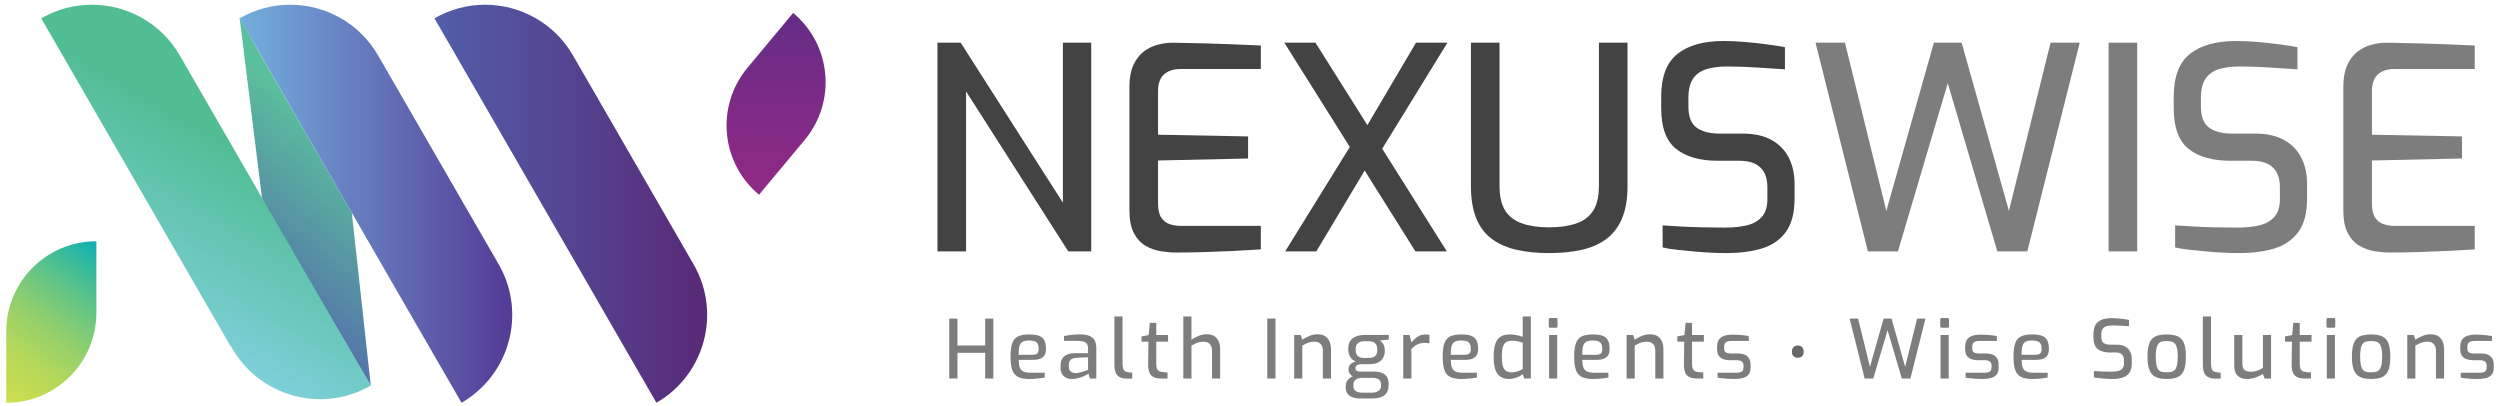 <?xml version="1.0" encoding="utf-8"?>
<!-- Generator: Adobe Illustrator 22.0.1, SVG Export Plug-In . SVG Version: 6.00 Build 0)  -->
<svg version="1.1" id="Layer_1" xmlns="http://www.w3.org/2000/svg" xmlns:xlink="http://www.w3.org/1999/xlink" x="0px" y="0px"
	 viewBox="0 0 283.465 46.063" style="enable-background:new 0 0 283.465 46.063;" xml:space="preserve">
<style type="text/css">
	.st0{fill:#434343;}
	.st1{fill:#7D7D7D;}
	.st2{fill:#686868;}
	.st3{fill:url(#SVGID_1_);}
	.st4{fill:url(#SVGID_2_);}
	.st5{fill:url(#SVGID_3_);}
	.st6{fill:url(#SVGID_4_);}
	.st7{fill:url(#SVGID_5_);}
	.st8{fill:url(#SVGID_6_);}
	.st9{fill:url(#SVGID_7_);}
</style>
<g>
	<g>
		<g>
			<g>
				<path class="st0" d="M106.294,28.504V4.841h2.633l11.59,18.14V4.841h3.211v23.663h-2.6l-11.591-18.14v18.14H106.294z"/>
				<path class="st0" d="M133.328,28.633c-0.535,0-1.103-0.048-1.702-0.144c-0.6-0.096-1.172-0.3-1.718-0.61
					c-0.546-0.31-0.99-0.787-1.333-1.429c-0.342-0.642-0.513-1.509-0.513-2.601V9.786c0-0.942,0.144-1.734,0.434-2.376
					c0.289-0.642,0.669-1.15,1.14-1.525c0.471-0.374,1-0.642,1.589-0.803c0.588-0.161,1.172-0.241,1.75-0.241
					c1.391,0.022,2.67,0.048,3.837,0.08c1.166,0.032,2.253,0.07,3.259,0.112c1.006,0.043,1.969,0.086,2.89,0.128v2.665h-9.119
					c-0.792,0-1.413,0.204-1.862,0.61c-0.45,0.407-0.674,1.049-0.674,1.926v4.912l10.21,0.193v2.504l-10.21,0.225v4.848
					c0,0.728,0.123,1.274,0.37,1.637c0.246,0.364,0.567,0.61,0.963,0.738s0.819,0.193,1.268,0.193h9.054v2.665
					c-0.985,0.064-2.023,0.123-3.115,0.177c-1.092,0.053-2.189,0.096-3.291,0.128C135.452,28.616,134.376,28.633,133.328,28.633z"/>
				<polygon class="st0" points="164.118,4.841 160.554,4.841 155.041,14.189 149.156,4.841 145.624,4.841 153.05,16.662 
					145.721,28.504 149.252,28.504 154.733,19.34 160.49,28.504 164.053,28.504 156.724,16.863 				"/>
				<path class="st0" d="M175.644,28.697c-1.306,0-2.504-0.118-3.596-0.353s-2.034-0.636-2.825-1.204
					c-0.792-0.567-1.397-1.343-1.814-2.328c-0.417-0.984-0.626-2.226-0.626-3.724V4.841h3.243v16.214
					c0,1.22,0.219,2.167,0.658,2.842c0.439,0.674,1.081,1.156,1.926,1.445c0.846,0.289,1.857,0.434,3.034,0.434
					c1.198,0,2.22-0.144,3.066-0.434c0.846-0.289,1.488-0.771,1.927-1.445c0.438-0.674,0.658-1.621,0.658-2.842V4.841h3.243v16.246
					c0,1.498-0.214,2.74-0.642,3.724c-0.428,0.985-1.033,1.761-1.814,2.328c-0.782,0.567-1.718,0.969-2.809,1.204
					C178.18,28.579,176.971,28.697,175.644,28.697z"/>
				<path class="st0" d="M195.742,28.697c-0.514,0-1.097-0.016-1.75-0.048s-1.317-0.08-1.991-0.144s-1.317-0.128-1.926-0.193
					c-0.61-0.064-1.129-0.15-1.557-0.257V25.55c0.556,0.043,1.225,0.086,2.007,0.128c0.781,0.043,1.616,0.075,2.504,0.096
					c0.888,0.022,1.75,0.032,2.585,0.032c0.92,0,1.738-0.085,2.456-0.257c0.717-0.171,1.284-0.492,1.701-0.963
					c0.418-0.471,0.626-1.134,0.626-1.991v-1.381c0-0.963-0.262-1.702-0.786-2.215c-0.525-0.514-1.322-0.771-2.392-0.771h-2.408
					c-2.055,0-3.644-0.45-4.768-1.349c-1.124-0.899-1.685-2.44-1.685-4.623v-1.284c0-2.268,0.615-3.89,1.846-4.864
					c1.23-0.974,2.981-1.461,5.25-1.461c0.749,0,1.552,0.038,2.408,0.112c0.856,0.075,1.691,0.166,2.504,0.273
					c0.813,0.107,1.487,0.214,2.023,0.321V7.86c-0.963-0.064-2.039-0.134-3.227-0.209c-1.188-0.075-2.307-0.112-3.355-0.112
					c-0.899,0-1.675,0.102-2.328,0.305s-1.156,0.562-1.509,1.075c-0.353,0.514-0.53,1.242-0.53,2.183v0.963
					c0,1.156,0.31,1.958,0.931,2.408s1.487,0.674,2.601,0.674h2.6c1.349,0,2.456,0.246,3.323,0.738
					c0.867,0.493,1.514,1.167,1.942,2.023c0.428,0.856,0.642,1.83,0.642,2.922v1.67c0,1.67-0.343,2.954-1.027,3.853
					c-0.685,0.899-1.605,1.514-2.761,1.846C198.536,28.531,197.219,28.697,195.742,28.697z"/>
			</g>
			<g>
				<path class="st1" d="M211.795,28.504l-5.94-23.663h3.339l4.688,19.071l5.394-19.071h3.146l5.362,19.071l4.72-19.071h3.307
					l-5.94,23.663h-3.403l-5.619-19.071l-5.651,19.071H211.795z"/>
				<path class="st1" d="M239.086,28.504V4.841h3.243v23.663H239.086z"/>
				<path class="st1" d="M253.854,28.697c-0.514,0-1.097-0.016-1.75-0.048s-1.317-0.08-1.991-0.144s-1.317-0.128-1.926-0.193
					c-0.61-0.064-1.129-0.15-1.557-0.257V25.55c0.556,0.043,1.225,0.086,2.007,0.128c0.781,0.043,1.616,0.075,2.504,0.096
					c0.888,0.022,1.75,0.032,2.585,0.032c0.92,0,1.738-0.085,2.456-0.257c0.717-0.171,1.284-0.492,1.701-0.963
					c0.418-0.471,0.626-1.134,0.626-1.991v-1.381c0-0.963-0.262-1.702-0.786-2.215c-0.525-0.514-1.322-0.771-2.392-0.771h-2.408
					c-2.055,0-3.644-0.45-4.768-1.349c-1.124-0.899-1.685-2.44-1.685-4.623v-1.284c0-2.268,0.615-3.89,1.846-4.864
					c1.23-0.974,2.981-1.461,5.25-1.461c0.749,0,1.552,0.038,2.408,0.112c0.856,0.075,1.691,0.166,2.504,0.273
					c0.813,0.107,1.487,0.214,2.023,0.321V7.86c-0.963-0.064-2.039-0.134-3.227-0.209c-1.188-0.075-2.307-0.112-3.355-0.112
					c-0.899,0-1.675,0.102-2.328,0.305s-1.156,0.562-1.509,1.075c-0.353,0.514-0.53,1.242-0.53,2.183v0.963
					c0,1.156,0.31,1.958,0.931,2.408s1.487,0.674,2.601,0.674h2.6c1.349,0,2.456,0.246,3.323,0.738
					c0.867,0.493,1.514,1.167,1.942,2.023c0.428,0.856,0.642,1.83,0.642,2.922v1.67c0,1.67-0.343,2.954-1.027,3.853
					c-0.685,0.899-1.605,1.514-2.761,1.846C256.648,28.531,255.331,28.697,253.854,28.697z"/>
				<path class="st1" d="M270.967,28.633c-0.535,0-1.103-0.048-1.702-0.144c-0.6-0.096-1.172-0.3-1.718-0.61
					c-0.546-0.31-0.99-0.787-1.333-1.429s-0.513-1.509-0.513-2.601V9.786c0-0.942,0.144-1.734,0.434-2.376
					c0.289-0.642,0.669-1.15,1.14-1.525c0.471-0.374,1-0.642,1.589-0.803c0.588-0.161,1.172-0.241,1.75-0.241
					c1.391,0.022,2.67,0.048,3.837,0.08c1.166,0.032,2.253,0.07,3.259,0.112c1.006,0.043,1.969,0.086,2.89,0.128v2.665h-9.119
					c-0.792,0-1.413,0.204-1.862,0.61c-0.45,0.407-0.674,1.049-0.674,1.926v4.912l10.21,0.193v2.504l-10.21,0.225v4.848
					c0,0.728,0.123,1.274,0.37,1.637c0.246,0.364,0.567,0.61,0.963,0.738c0.396,0.128,0.819,0.193,1.268,0.193h9.054v2.665
					c-0.985,0.064-2.023,0.123-3.115,0.177c-1.092,0.053-2.189,0.096-3.291,0.128C273.091,28.616,272.016,28.633,270.967,28.633z"/>
			</g>
		</g>
		<g>
			<g>
				<path class="st1" d="M107.632,42.917v-6.792h0.931v3.05h3.143v-3.05h0.922v6.792h-0.922v-2.912h-3.143v2.912H107.632z"/>
				<path class="st1" d="M116.691,42.972c-0.522,0-0.939-0.077-1.249-0.23s-0.532-0.413-0.664-0.779
					c-0.132-0.365-0.198-0.871-0.198-1.516c0-0.658,0.066-1.169,0.198-1.535c0.132-0.366,0.352-0.622,0.659-0.769
					c0.307-0.148,0.722-0.222,1.244-0.222c0.455,0,0.822,0.048,1.101,0.143s0.485,0.264,0.617,0.507
					c0.132,0.243,0.198,0.579,0.198,1.009c0,0.301-0.06,0.541-0.18,0.719s-0.289,0.307-0.507,0.387s-0.478,0.12-0.779,0.12H115.5
					c0.006,0.356,0.048,0.641,0.124,0.853c0.077,0.212,0.215,0.366,0.415,0.461c0.2,0.095,0.493,0.143,0.88,0.143h1.539v0.553
					c-0.265,0.037-0.535,0.072-0.811,0.106C117.373,42.955,117.053,42.972,116.691,42.972z M115.493,40.226h1.557
					c0.246,0,0.427-0.046,0.544-0.138s0.175-0.261,0.175-0.507s-0.035-0.439-0.106-0.581c-0.071-0.141-0.186-0.243-0.346-0.304
					s-0.372-0.092-0.636-0.092c-0.301,0-0.539,0.046-0.714,0.138c-0.175,0.092-0.298,0.255-0.368,0.488
					C115.528,39.464,115.493,39.796,115.493,40.226z"/>
				<path class="st1" d="M121.511,42.972c-0.363,0-0.662-0.109-0.899-0.327s-0.355-0.521-0.355-0.908V41.35
					c0-0.381,0.13-0.693,0.392-0.935c0.261-0.242,0.656-0.364,1.184-0.364h1.539v-0.516c0-0.19-0.032-0.351-0.097-0.483
					c-0.064-0.132-0.183-0.232-0.355-0.3c-0.172-0.068-0.427-0.101-0.765-0.101h-1.511v-0.544c0.221-0.049,0.481-0.092,0.779-0.129
					c0.298-0.037,0.646-0.059,1.046-0.064c0.406,0,0.745,0.05,1.019,0.152c0.273,0.101,0.477,0.267,0.613,0.497
					c0.135,0.23,0.203,0.536,0.203,0.917v3.438h-0.728l-0.157-0.544c-0.037,0.025-0.114,0.069-0.23,0.134
					c-0.117,0.064-0.266,0.133-0.447,0.207s-0.378,0.135-0.59,0.185C121.939,42.947,121.725,42.972,121.511,42.972z M121.934,42.299
					c0.092,0.006,0.201-0.003,0.327-0.028c0.126-0.024,0.252-0.054,0.378-0.088s0.243-0.069,0.35-0.106
					c0.108-0.037,0.197-0.069,0.267-0.097s0.109-0.044,0.115-0.051V40.51l-1.29,0.055c-0.319,0.019-0.548,0.098-0.686,0.239
					c-0.138,0.142-0.207,0.326-0.207,0.553v0.221c0,0.179,0.037,0.321,0.111,0.429c0.073,0.108,0.167,0.183,0.281,0.226
					C121.693,42.278,121.812,42.299,121.934,42.299z"/>
				<path class="st1" d="M127.731,42.926c-0.301,0-0.555-0.052-0.76-0.157c-0.206-0.104-0.359-0.272-0.461-0.502
					s-0.152-0.542-0.152-0.935v-5.446h0.922v5.327c0,0.258,0.026,0.456,0.078,0.595c0.052,0.138,0.126,0.235,0.221,0.29
					s0.207,0.092,0.337,0.11l0.461,0.056v0.664h-0.646C127.731,42.928,127.731,42.926,127.731,42.926z"/>
				<path class="st1" d="M131.629,42.917c-0.332,0-0.607-0.054-0.825-0.161s-0.378-0.281-0.479-0.52
					c-0.101-0.24-0.149-0.559-0.143-0.959l0.037-2.534h-0.783v-0.599l0.802-0.157l0.138-1.382h0.728v1.382h1.337v0.756h-1.337v2.525
					c0,0.19,0.019,0.344,0.056,0.461c0.037,0.117,0.089,0.206,0.157,0.267c0.068,0.061,0.141,0.106,0.221,0.134
					s0.157,0.044,0.23,0.051l0.608,0.056v0.682h-0.747L131.629,42.917L131.629,42.917z"/>
				<path class="st1" d="M134.173,42.917v-7.032h0.922v2.636c0.215-0.16,0.476-0.303,0.783-0.428
					c0.307-0.126,0.624-0.189,0.949-0.189c0.356,0,0.646,0.074,0.871,0.221c0.224,0.148,0.388,0.349,0.493,0.604
					s0.157,0.542,0.157,0.862v3.327h-0.922v-3.216c0-0.19-0.038-0.358-0.115-0.502c-0.077-0.144-0.184-0.256-0.322-0.336
					c-0.138-0.08-0.303-0.12-0.493-0.12c-0.184,0-0.355,0.018-0.511,0.055c-0.157,0.037-0.306,0.089-0.447,0.157
					c-0.142,0.068-0.289,0.144-0.443,0.23v3.732h-0.922V42.917z"/>
			</g>
			<g>
				<path class="st1" d="M143.692,42.917v-6.792h0.931v6.792H143.692z"/>
				<path class="st1" d="M146.743,42.917v-4.93h0.737l0.184,0.535c0.221-0.16,0.484-0.303,0.788-0.428
					c0.304-0.126,0.619-0.189,0.944-0.189c0.368,0,0.665,0.078,0.889,0.235c0.224,0.157,0.386,0.364,0.484,0.622
					c0.098,0.258,0.148,0.538,0.148,0.839v3.318h-0.922V39.71c0-0.196-0.038-0.367-0.115-0.511
					c-0.077-0.144-0.183-0.256-0.318-0.336c-0.136-0.08-0.301-0.12-0.498-0.12c-0.184,0-0.355,0.018-0.511,0.055
					c-0.157,0.037-0.306,0.088-0.447,0.152c-0.142,0.065-0.289,0.143-0.443,0.235v3.732H146.743z"/>
				<path class="st1" d="M154.207,45.184c-0.313,0-0.591-0.044-0.834-0.133s-0.435-0.224-0.576-0.406s-0.212-0.404-0.212-0.668
					v-0.203c0-0.276,0.078-0.508,0.235-0.696s0.355-0.33,0.594-0.429c0.24-0.098,0.488-0.147,0.746-0.147l0.249,0.341
					c-0.166,0-0.321,0.026-0.465,0.078s-0.261,0.135-0.35,0.249c-0.089,0.113-0.134,0.259-0.134,0.438v0.175
					c0,0.258,0.088,0.446,0.263,0.562c0.175,0.117,0.416,0.175,0.724,0.175h1.078c0.326,0,0.584-0.063,0.774-0.189
					s0.286-0.321,0.286-0.585v-0.175c0-0.147-0.032-0.276-0.097-0.387s-0.168-0.196-0.309-0.254s-0.335-0.088-0.58-0.088h-1.364
					c-0.436,0-0.768-0.089-0.995-0.267c-0.227-0.178-0.341-0.403-0.341-0.673c0-0.246,0.072-0.444,0.217-0.595
					c0.144-0.15,0.348-0.253,0.613-0.309c-0.221-0.098-0.395-0.224-0.52-0.378c-0.126-0.153-0.214-0.321-0.263-0.502
					s-0.074-0.364-0.074-0.548c0-0.375,0.077-0.679,0.23-0.912c0.153-0.234,0.376-0.406,0.668-0.516
					c0.291-0.111,0.64-0.166,1.046-0.166h2.654v0.525l-1.005,0.102c0.074,0.055,0.154,0.127,0.24,0.217
					c0.086,0.089,0.16,0.21,0.221,0.364c0.061,0.154,0.092,0.356,0.092,0.608c0,0.264-0.057,0.51-0.17,0.737
					s-0.298,0.411-0.553,0.553c-0.255,0.141-0.6,0.211-1.037,0.211h-0.811c-0.234,0-0.418,0.034-0.553,0.102
					s-0.203,0.188-0.203,0.359c0,0.142,0.052,0.24,0.157,0.295c0.104,0.055,0.215,0.083,0.332,0.083h1.557
					c0.375,0,0.69,0.049,0.944,0.148c0.255,0.098,0.447,0.249,0.576,0.452c0.129,0.202,0.194,0.467,0.194,0.793V43.7
					c0,0.467-0.152,0.831-0.456,1.092c-0.304,0.261-0.763,0.391-1.378,0.391L154.207,45.184L154.207,45.184z M154.613,40.585h0.544
					c0.277,0,0.487-0.041,0.632-0.124c0.144-0.083,0.244-0.192,0.299-0.327s0.083-0.286,0.083-0.452c0-0.246-0.04-0.44-0.12-0.585
					c-0.08-0.144-0.189-0.249-0.327-0.313c-0.138-0.065-0.306-0.097-0.502-0.097h-0.516c-0.314,0-0.558,0.07-0.733,0.212
					c-0.175,0.141-0.262,0.384-0.262,0.728c0,0.338,0.08,0.582,0.239,0.733C154.109,40.51,154.33,40.585,154.613,40.585z"/>
				<path class="st1" d="M159.11,42.917v-4.93h0.71l0.212,0.829c0.209-0.251,0.443-0.464,0.701-0.636
					c0.258-0.172,0.559-0.258,0.903-0.258c0.08,0,0.157,0.005,0.23,0.014c0.074,0.009,0.144,0.023,0.212,0.042v0.949
					c-0.086-0.012-0.175-0.023-0.267-0.032c-0.092-0.009-0.188-0.014-0.286-0.014c-0.209,0-0.396,0.025-0.562,0.074
					s-0.324,0.125-0.475,0.226c-0.151,0.102-0.303,0.226-0.456,0.374v3.364h-0.922L159.11,42.917L159.11,42.917z"/>
				<path class="st1" d="M165.69,42.972c-0.522,0-0.939-0.077-1.249-0.23s-0.532-0.413-0.664-0.779
					c-0.132-0.365-0.198-0.871-0.198-1.516c0-0.658,0.066-1.169,0.198-1.535s0.352-0.622,0.659-0.769
					c0.307-0.148,0.722-0.222,1.244-0.222c0.455,0,0.822,0.048,1.101,0.143c0.279,0.095,0.485,0.264,0.617,0.507
					s0.198,0.579,0.198,1.009c0,0.301-0.06,0.541-0.18,0.719s-0.289,0.307-0.507,0.387s-0.478,0.12-0.779,0.12h-1.631
					c0.006,0.356,0.048,0.641,0.124,0.853c0.077,0.212,0.215,0.366,0.415,0.461c0.2,0.095,0.493,0.143,0.88,0.143h1.539v0.553
					c-0.265,0.037-0.535,0.072-0.811,0.106C166.372,42.955,166.053,42.972,165.69,42.972z M164.492,40.226h1.557
					c0.246,0,0.427-0.046,0.544-0.138s0.175-0.261,0.175-0.507s-0.035-0.439-0.106-0.581c-0.071-0.141-0.186-0.243-0.346-0.304
					c-0.16-0.061-0.372-0.092-0.636-0.092c-0.301,0-0.539,0.046-0.714,0.138s-0.298,0.255-0.368,0.488
					S164.492,39.796,164.492,40.226z"/>
				<path class="st1" d="M171.127,42.972c-0.399,0-0.73-0.086-0.991-0.258s-0.456-0.441-0.585-0.806
					c-0.129-0.365-0.193-0.837-0.193-1.415c0-0.608,0.06-1.101,0.18-1.479s0.315-0.654,0.585-0.829s0.636-0.263,1.097-0.263
					c0.258,0,0.514,0.028,0.769,0.083c0.255,0.055,0.478,0.117,0.668,0.184v-2.304h0.922v7.032h-0.756l-0.166-0.488
					c-0.098,0.086-0.234,0.17-0.406,0.254c-0.172,0.083-0.356,0.152-0.553,0.207C171.502,42.944,171.311,42.972,171.127,42.972z
					 M171.422,42.216c0.252,0,0.481-0.04,0.687-0.12c0.206-0.08,0.388-0.163,0.548-0.249v-2.995
					c-0.19-0.055-0.376-0.106-0.558-0.152c-0.181-0.046-0.382-0.069-0.604-0.069c-0.289,0-0.522,0.052-0.7,0.156
					c-0.178,0.105-0.307,0.289-0.387,0.553c-0.08,0.265-0.12,0.633-0.12,1.106c0,0.436,0.037,0.785,0.11,1.046
					c0.074,0.261,0.195,0.447,0.364,0.557S171.152,42.216,171.422,42.216z"/>
				<path class="st1" d="M175.772,37.157c-0.11,0-0.166-0.052-0.166-0.157v-0.774c0-0.11,0.055-0.166,0.166-0.166h0.682
					c0.049,0,0.086,0.015,0.11,0.046c0.025,0.031,0.037,0.071,0.037,0.12V37c0,0.105-0.049,0.157-0.148,0.157H175.772z
					 M175.643,42.917v-4.93h0.922v4.93H175.643z"/>
				<path class="st1" d="M180.601,42.972c-0.522,0-0.939-0.077-1.249-0.23s-0.532-0.413-0.664-0.779
					c-0.132-0.365-0.198-0.871-0.198-1.516c0-0.658,0.066-1.169,0.198-1.535s0.352-0.622,0.659-0.769
					c0.307-0.148,0.722-0.222,1.244-0.222c0.455,0,0.822,0.048,1.101,0.143c0.279,0.095,0.485,0.264,0.617,0.507
					s0.198,0.579,0.198,1.009c0,0.301-0.06,0.541-0.18,0.719s-0.289,0.307-0.507,0.387s-0.478,0.12-0.779,0.12h-1.631
					c0.006,0.356,0.048,0.641,0.124,0.853c0.077,0.212,0.215,0.366,0.415,0.461c0.2,0.095,0.493,0.143,0.88,0.143h1.539v0.553
					c-0.265,0.037-0.535,0.072-0.811,0.106C181.283,42.955,180.963,42.972,180.601,42.972z M179.403,40.226h1.557
					c0.246,0,0.427-0.046,0.544-0.138s0.175-0.261,0.175-0.507s-0.035-0.439-0.106-0.581c-0.071-0.141-0.186-0.243-0.346-0.304
					c-0.16-0.061-0.372-0.092-0.636-0.092c-0.301,0-0.539,0.046-0.714,0.138s-0.298,0.255-0.368,0.488
					C179.438,39.464,179.403,39.796,179.403,40.226z"/>
				<path class="st1" d="M184.435,42.917v-4.93h0.737l0.184,0.535c0.221-0.16,0.484-0.303,0.788-0.428
					c0.304-0.126,0.619-0.189,0.944-0.189c0.368,0,0.665,0.078,0.889,0.235c0.224,0.157,0.386,0.364,0.484,0.622
					c0.098,0.258,0.148,0.538,0.148,0.839v3.318h-0.922V39.71c0-0.196-0.038-0.367-0.115-0.511
					c-0.077-0.144-0.183-0.256-0.318-0.336c-0.136-0.08-0.301-0.12-0.498-0.12c-0.184,0-0.355,0.018-0.511,0.055
					c-0.157,0.037-0.306,0.088-0.447,0.152c-0.142,0.065-0.289,0.143-0.443,0.235v3.732H184.435z"/>
				<path class="st1" d="M192.379,42.917c-0.332,0-0.607-0.054-0.825-0.161s-0.378-0.281-0.479-0.52
					c-0.101-0.24-0.149-0.559-0.143-0.959l0.037-2.534h-0.783v-0.599l0.802-0.157l0.138-1.382h0.728v1.382h1.337v0.756h-1.337v2.525
					c0,0.19,0.019,0.344,0.056,0.461c0.037,0.117,0.089,0.206,0.157,0.267c0.068,0.061,0.141,0.106,0.221,0.134
					c0.08,0.028,0.157,0.044,0.23,0.051l0.608,0.056v0.682h-0.747L192.379,42.917L192.379,42.917z"/>
				<path class="st1" d="M196.646,42.972c-0.129,0-0.283-0.003-0.461-0.009s-0.361-0.017-0.548-0.032
					c-0.188-0.015-0.359-0.032-0.516-0.051c-0.157-0.018-0.281-0.04-0.373-0.064v-0.553h2.074c0.178,0,0.332-0.014,0.461-0.041
					c0.129-0.028,0.229-0.088,0.299-0.18c0.07-0.092,0.106-0.227,0.106-0.406v-0.203c0-0.184-0.061-0.329-0.184-0.433
					s-0.326-0.157-0.608-0.157h-0.719c-0.289,0-0.545-0.039-0.769-0.115c-0.225-0.077-0.4-0.207-0.525-0.392
					c-0.126-0.184-0.189-0.433-0.189-0.746v-0.267c0-0.314,0.06-0.572,0.18-0.774c0.12-0.203,0.312-0.355,0.576-0.456
					s0.614-0.152,1.051-0.152c0.184,0,0.388,0.007,0.613,0.023c0.224,0.016,0.444,0.036,0.659,0.06
					c0.215,0.025,0.387,0.052,0.516,0.083v0.553h-1.954c-0.27,0-0.477,0.046-0.622,0.138c-0.145,0.092-0.217,0.267-0.217,0.525
					v0.184c0,0.16,0.033,0.283,0.101,0.369c0.067,0.086,0.164,0.141,0.29,0.166c0.126,0.025,0.275,0.037,0.447,0.037h0.737
					c0.467,0,0.82,0.109,1.06,0.327c0.239,0.218,0.359,0.524,0.359,0.916V41.7c0,0.332-0.077,0.59-0.23,0.774
					c-0.154,0.185-0.367,0.314-0.641,0.387C197.344,42.935,197.02,42.972,196.646,42.972z"/>
			</g>
			<g>
				<path class="st1" d="M211.427,42.917l-1.705-6.792h0.959l1.346,5.474l1.548-5.474h0.903l1.539,5.474l1.355-5.474h0.949
					l-1.705,6.792h-0.977l-1.613-5.474l-1.622,5.474H211.427z"/>
				<path class="st1" d="M220.163,37.157c-0.11,0-0.166-0.052-0.166-0.157v-0.774c0-0.11,0.055-0.166,0.166-0.166h0.682
					c0.049,0,0.086,0.015,0.11,0.046c0.025,0.031,0.037,0.071,0.037,0.12V37c0,0.105-0.049,0.157-0.148,0.157H220.163z
					 M220.034,42.917v-4.93h0.922v4.93H220.034z"/>
				<path class="st1" d="M224.772,42.972c-0.129,0-0.283-0.003-0.461-0.009s-0.361-0.017-0.548-0.032
					c-0.188-0.015-0.359-0.032-0.516-0.051c-0.157-0.018-0.281-0.04-0.373-0.064v-0.553h2.074c0.178,0,0.332-0.014,0.461-0.041
					c0.129-0.028,0.229-0.088,0.299-0.18c0.07-0.092,0.106-0.227,0.106-0.406v-0.203c0-0.184-0.061-0.329-0.184-0.433
					s-0.326-0.157-0.608-0.157h-0.719c-0.289,0-0.545-0.039-0.769-0.115c-0.225-0.077-0.4-0.207-0.525-0.392
					c-0.126-0.184-0.189-0.433-0.189-0.746v-0.267c0-0.314,0.06-0.572,0.18-0.774c0.12-0.203,0.312-0.355,0.576-0.456
					s0.614-0.152,1.051-0.152c0.184,0,0.388,0.007,0.613,0.023c0.224,0.016,0.444,0.036,0.659,0.06
					c0.215,0.025,0.387,0.052,0.516,0.083v0.553h-1.954c-0.27,0-0.477,0.046-0.622,0.138c-0.145,0.092-0.217,0.267-0.217,0.525
					v0.184c0,0.16,0.033,0.283,0.101,0.369c0.067,0.086,0.164,0.141,0.29,0.166c0.126,0.025,0.275,0.037,0.447,0.037h0.737
					c0.467,0,0.82,0.109,1.06,0.327c0.239,0.218,0.359,0.524,0.359,0.916V41.7c0,0.332-0.077,0.59-0.23,0.774
					c-0.154,0.185-0.367,0.314-0.641,0.387C225.47,42.935,225.146,42.972,224.772,42.972z"/>
				<path class="st1" d="M230.411,42.972c-0.522,0-0.939-0.077-1.249-0.23s-0.532-0.413-0.664-0.779
					c-0.132-0.365-0.198-0.871-0.198-1.516c0-0.658,0.066-1.169,0.198-1.535s0.352-0.622,0.659-0.769
					c0.307-0.148,0.722-0.222,1.244-0.222c0.455,0,0.822,0.048,1.101,0.143c0.279,0.095,0.485,0.264,0.617,0.507
					s0.198,0.579,0.198,1.009c0,0.301-0.06,0.541-0.18,0.719s-0.289,0.307-0.507,0.387s-0.478,0.12-0.779,0.12h-1.631
					c0.006,0.356,0.048,0.641,0.124,0.853c0.077,0.212,0.215,0.366,0.415,0.461c0.2,0.095,0.493,0.143,0.88,0.143h1.539v0.553
					c-0.265,0.037-0.535,0.072-0.811,0.106C231.093,42.955,230.774,42.972,230.411,42.972z M229.213,40.226h1.557
					c0.246,0,0.427-0.046,0.544-0.138s0.175-0.261,0.175-0.507s-0.035-0.439-0.106-0.581c-0.071-0.141-0.186-0.243-0.346-0.304
					c-0.16-0.061-0.372-0.092-0.636-0.092c-0.301,0-0.539,0.046-0.714,0.138s-0.298,0.255-0.368,0.488
					C229.249,39.464,229.213,39.796,229.213,40.226z"/>
			</g>
			<g>
				<path class="st1" d="M239.489,42.972c-0.148,0-0.315-0.004-0.502-0.014c-0.188-0.009-0.378-0.023-0.571-0.041
					c-0.194-0.018-0.378-0.037-0.553-0.055c-0.175-0.019-0.324-0.043-0.447-0.074v-0.719c0.16,0.012,0.352,0.024,0.576,0.037
					c0.224,0.012,0.464,0.022,0.719,0.028c0.255,0.007,0.502,0.009,0.742,0.009c0.264,0,0.499-0.025,0.705-0.074
					c0.206-0.049,0.368-0.141,0.488-0.277s0.18-0.326,0.18-0.571v-0.396c0-0.277-0.075-0.488-0.226-0.636
					c-0.15-0.148-0.379-0.222-0.686-0.222h-0.691c-0.59,0-1.046-0.129-1.369-0.387s-0.484-0.701-0.484-1.327v-0.369
					c0-0.651,0.177-1.117,0.53-1.396s0.856-0.419,1.507-0.419c0.215,0,0.445,0.011,0.691,0.032c0.246,0.022,0.485,0.048,0.719,0.078
					c0.233,0.031,0.427,0.061,0.581,0.092v0.719c-0.277-0.019-0.585-0.038-0.926-0.06c-0.341-0.021-0.662-0.032-0.963-0.032
					c-0.258,0-0.481,0.029-0.668,0.087c-0.188,0.059-0.332,0.161-0.433,0.309s-0.152,0.356-0.152,0.626v0.277
					c0,0.331,0.089,0.562,0.267,0.691s0.427,0.193,0.746,0.193h0.747c0.387,0,0.705,0.07,0.954,0.212
					c0.249,0.141,0.435,0.335,0.558,0.58c0.123,0.246,0.184,0.525,0.184,0.839v0.479c0,0.479-0.098,0.848-0.295,1.106
					s-0.461,0.435-0.793,0.53C240.29,42.925,239.913,42.972,239.489,42.972z"/>
				<path class="st1" d="M245.672,42.972c-0.375,0-0.699-0.04-0.972-0.12c-0.273-0.08-0.499-0.213-0.677-0.4
					c-0.178-0.188-0.31-0.444-0.396-0.77s-0.129-0.737-0.129-1.235c0-0.516,0.043-0.939,0.129-1.268
					c0.086-0.329,0.218-0.585,0.396-0.77c0.178-0.184,0.406-0.311,0.682-0.382c0.277-0.07,0.599-0.106,0.968-0.106
					c0.368,0,0.691,0.037,0.968,0.111c0.276,0.074,0.504,0.203,0.682,0.387c0.178,0.185,0.31,0.441,0.396,0.77
					s0.129,0.748,0.129,1.258c0,0.504-0.043,0.92-0.129,1.249c-0.086,0.329-0.217,0.585-0.392,0.77
					c-0.175,0.184-0.401,0.315-0.677,0.391C246.373,42.934,246.047,42.972,245.672,42.972z M245.672,42.216
					c0.203,0,0.382-0.018,0.539-0.055s0.287-0.115,0.392-0.235s0.184-0.299,0.24-0.539c0.055-0.239,0.083-0.556,0.083-0.949
					s-0.028-0.708-0.083-0.945c-0.056-0.236-0.135-0.413-0.24-0.53c-0.104-0.116-0.235-0.195-0.392-0.235s-0.336-0.06-0.539-0.06
					c-0.209,0-0.392,0.02-0.548,0.06c-0.157,0.04-0.286,0.118-0.387,0.235s-0.178,0.294-0.23,0.53
					c-0.052,0.237-0.078,0.552-0.078,0.945s0.026,0.71,0.078,0.949c0.052,0.24,0.129,0.419,0.23,0.539
					c0.101,0.12,0.23,0.198,0.387,0.235C245.281,42.198,245.463,42.216,245.672,42.216z"/>
				<path class="st1" d="M251.146,42.926c-0.301,0-0.555-0.052-0.76-0.157c-0.206-0.104-0.359-0.272-0.461-0.502
					c-0.101-0.23-0.152-0.542-0.152-0.935v-5.446h0.922v5.327c0,0.258,0.026,0.456,0.078,0.595c0.052,0.138,0.126,0.235,0.221,0.29
					s0.208,0.092,0.337,0.11l0.461,0.056v0.664h-0.646L251.146,42.926L251.146,42.926z"/>
				<path class="st1" d="M254.786,42.972c-0.461,0-0.819-0.124-1.074-0.373s-0.382-0.628-0.382-1.138v-3.474h0.922v3.225
					c0,0.368,0.084,0.618,0.253,0.746c0.169,0.129,0.407,0.194,0.714,0.194c0.246,0,0.48-0.038,0.705-0.115
					c0.224-0.077,0.444-0.183,0.659-0.318v-3.732h0.922v4.93h-0.737l-0.184-0.525c-0.239,0.154-0.515,0.289-0.825,0.406
					C255.448,42.914,255.124,42.972,254.786,42.972z"/>
				<path class="st1" d="M261.284,42.917c-0.332,0-0.607-0.054-0.825-0.161c-0.218-0.108-0.378-0.281-0.479-0.52
					c-0.101-0.24-0.149-0.559-0.143-0.959l0.037-2.534h-0.783v-0.599l0.802-0.157l0.138-1.382h0.728v1.382h1.337v0.756h-1.337v2.525
					c0,0.19,0.019,0.344,0.056,0.461c0.037,0.117,0.089,0.206,0.157,0.267c0.068,0.061,0.141,0.106,0.221,0.134
					c0.08,0.028,0.157,0.044,0.23,0.051l0.608,0.056v0.682h-0.747V42.917z"/>
				<path class="st1" d="M263.956,37.157c-0.11,0-0.166-0.052-0.166-0.157v-0.774c0-0.11,0.055-0.166,0.166-0.166h0.682
					c0.049,0,0.086,0.015,0.11,0.046c0.025,0.031,0.037,0.071,0.037,0.12V37c0,0.105-0.049,0.157-0.148,0.157H263.956z
					 M263.827,42.917v-4.93h0.922v4.93H263.827z"/>
				<path class="st1" d="M268.85,42.972c-0.375,0-0.699-0.04-0.972-0.12c-0.273-0.08-0.499-0.213-0.677-0.4
					c-0.178-0.188-0.31-0.444-0.396-0.77s-0.129-0.737-0.129-1.235c0-0.516,0.043-0.939,0.129-1.268
					c0.086-0.329,0.218-0.585,0.396-0.77c0.178-0.184,0.406-0.311,0.682-0.382c0.277-0.07,0.599-0.106,0.968-0.106
					c0.368,0,0.691,0.037,0.968,0.111c0.276,0.074,0.504,0.203,0.682,0.387c0.178,0.185,0.31,0.441,0.396,0.77
					s0.129,0.748,0.129,1.258c0,0.504-0.043,0.92-0.129,1.249c-0.086,0.329-0.217,0.585-0.392,0.77
					c-0.175,0.184-0.401,0.315-0.677,0.391C269.55,42.934,269.224,42.972,268.85,42.972z M268.85,42.216
					c0.203,0,0.382-0.018,0.539-0.055s0.287-0.115,0.392-0.235s0.184-0.299,0.24-0.539c0.055-0.239,0.083-0.556,0.083-0.949
					s-0.028-0.708-0.083-0.945c-0.056-0.236-0.135-0.413-0.24-0.53c-0.104-0.116-0.235-0.195-0.392-0.235s-0.336-0.06-0.539-0.06
					c-0.209,0-0.392,0.02-0.548,0.06s-0.286,0.118-0.387,0.235c-0.101,0.117-0.178,0.294-0.23,0.53
					c-0.052,0.237-0.078,0.552-0.078,0.945s0.026,0.71,0.078,0.949c0.052,0.24,0.129,0.419,0.23,0.539
					c0.101,0.12,0.23,0.198,0.387,0.235C268.458,42.198,268.641,42.216,268.85,42.216z"/>
				<path class="st1" d="M272.95,42.917v-4.93h0.737l0.184,0.535c0.221-0.16,0.484-0.303,0.788-0.428
					c0.304-0.126,0.619-0.189,0.944-0.189c0.368,0,0.665,0.078,0.889,0.235s0.386,0.364,0.484,0.622
					c0.098,0.258,0.148,0.538,0.148,0.839v3.318h-0.922V39.71c0-0.196-0.038-0.367-0.115-0.511s-0.183-0.256-0.318-0.336
					c-0.136-0.08-0.301-0.12-0.498-0.12c-0.184,0-0.355,0.018-0.511,0.055c-0.157,0.037-0.306,0.088-0.447,0.152
					c-0.142,0.065-0.289,0.143-0.443,0.235v3.732H272.95z"/>
				<path class="st1" d="M280.913,42.972c-0.129,0-0.283-0.003-0.461-0.009s-0.361-0.017-0.548-0.032
					c-0.188-0.015-0.359-0.032-0.516-0.051c-0.157-0.018-0.281-0.04-0.373-0.064v-0.553h2.074c0.178,0,0.332-0.014,0.461-0.041
					c0.129-0.028,0.229-0.088,0.299-0.18s0.106-0.227,0.106-0.406v-0.203c0-0.184-0.061-0.329-0.184-0.433s-0.326-0.157-0.608-0.157
					h-0.719c-0.289,0-0.545-0.039-0.769-0.115c-0.225-0.077-0.4-0.207-0.525-0.392c-0.126-0.184-0.189-0.433-0.189-0.746v-0.267
					c0-0.314,0.06-0.572,0.18-0.774c0.12-0.203,0.312-0.355,0.576-0.456s0.614-0.152,1.051-0.152c0.184,0,0.388,0.007,0.613,0.023
					c0.224,0.016,0.444,0.036,0.659,0.06c0.215,0.025,0.387,0.052,0.516,0.083v0.553h-1.954c-0.27,0-0.477,0.046-0.622,0.138
					c-0.145,0.092-0.217,0.267-0.217,0.525v0.184c0,0.16,0.033,0.283,0.101,0.369c0.067,0.086,0.164,0.141,0.29,0.166
					s0.275,0.037,0.447,0.037h0.737c0.467,0,0.82,0.109,1.06,0.327c0.239,0.218,0.359,0.524,0.359,0.916V41.7
					c0,0.332-0.077,0.59-0.23,0.774c-0.154,0.185-0.367,0.314-0.641,0.387C281.612,42.935,281.287,42.972,280.913,42.972z"/>
			</g>
			<g>
				<g>
					<path class="st2" d="M203.178,39.822c0-0.194,0.062-0.35,0.185-0.468s0.282-0.176,0.477-0.176c0.202,0,0.363,0.058,0.483,0.174
						c0.121,0.116,0.183,0.268,0.187,0.457v0.12c0,0.193-0.061,0.347-0.184,0.464s-0.283,0.175-0.481,0.175
						c-0.196,0-0.357-0.058-0.481-0.174c-0.124-0.116-0.186-0.274-0.186-0.474L203.178,39.822L203.178,39.822z"/>
				</g>
			</g>
		</g>
	</g>
	<g>
		<linearGradient id="SVGID_1_" gradientUnits="userSpaceOnUse" x1="60.018" y1="-7.595" x2="25.089" y2="34.237">
			<stop  offset="0" style="stop-color:#5ABF9C"/>
			<stop  offset="0.581" style="stop-color:#5ABF9C"/>
			<stop  offset="1" style="stop-color:#5364AD"/>
		</linearGradient>
		<polyline class="st3" points="42.042,43.719 29.763,22.899 27.162,1.969 29.211,5.652 39.888,24.118 42.042,43.719 		"/>
		<linearGradient id="SVGID_2_" gradientUnits="userSpaceOnUse" x1="42.042" y1="43.719" x2="42.042" y2="43.719">
			<stop  offset="0" style="stop-color:#5ABF9C"/>
			<stop  offset="0.581" style="stop-color:#5ABF9C"/>
			<stop  offset="1" style="stop-color:#5364AD"/>
		</linearGradient>
		<path class="st4" d="M42.042,43.719"/>
		
			<linearGradient id="SVGID_3_" gradientUnits="userSpaceOnUse" x1="-813.587" y1="561.888" x2="-813.298" y2="561.888" gradientTransform="matrix(106.98 0 0 -106.98 87064.562 60133.797)">
			<stop  offset="0" style="stop-color:#74B2E0"/>
			<stop  offset="1" style="stop-color:#553D97"/>
		</linearGradient>
		<path class="st5" d="M56.539,29.96L42.872,6.288c-2.13-3.689-5.995-5.752-9.969-5.752h-0.001c-1.951,0-3.928,0.497-5.739,1.542
			l25.167,43.59C57.83,42.493,59.714,35.46,56.539,29.96z"/>
		
			<linearGradient id="SVGID_4_" gradientUnits="userSpaceOnUse" x1="-815.519" y1="558.767" x2="-815.23" y2="558.767" gradientTransform="matrix(45.676 -77.819 -77.819 -45.676 80746.25 -37900.977)">
			<stop  offset="0" style="stop-color:#87D3E8"/>
			<stop  offset="1" style="stop-color:#50BD93"/>
		</linearGradient>
		<path class="st6" d="M42.042,43.719L31.213,25.043L20.385,6.288c-2.13-3.689-5.996-5.752-9.97-5.752
			c-1.951,0-3.928,0.497-5.739,1.542l21.483,37.21c0.012-0.007,0.023-0.013,0.035-0.02l0.139,0.241
			C29.509,45.01,36.541,46.895,42.042,43.719z"/>
		
			<linearGradient id="SVGID_5_" gradientUnits="userSpaceOnUse" x1="-814.096" y1="561.888" x2="-813.807" y2="561.888" gradientTransform="matrix(106.98 0 0 -106.98 87141.023 60133.797)">
			<stop  offset="0" style="stop-color:#5160AB"/>
			<stop  offset="1" style="stop-color:#582A78"/>
		</linearGradient>
		<path class="st7" d="M78.638,29.96L64.971,6.288c-2.13-3.689-5.995-5.752-9.969-5.752h-0.001c-1.951,0-3.928,0.497-5.739,1.542
			l25.167,43.59C79.929,42.493,81.814,35.46,78.638,29.96z"/>
		
			<linearGradient id="SVGID_6_" gradientUnits="userSpaceOnUse" x1="-815.036" y1="560.555" x2="-814.747" y2="560.555" gradientTransform="matrix(-3.759 90.433 -90.433 -3.759 47717.637 75808.336)">
			<stop  offset="0" style="stop-color:#562D86"/>
			<stop  offset="1" style="stop-color:#8F2A86"/>
		</linearGradient>
		<path class="st8" d="M89.931,1.468l-5.181,6.221c-3.612,4.337-3.024,10.781,1.314,14.393l5.181-6.221
			C94.857,11.523,94.269,5.08,89.931,1.468z"/>
		
			<linearGradient id="SVGID_7_" gradientUnits="userSpaceOnUse" x1="-814.509" y1="558.758" x2="-814.22" y2="558.758" gradientTransform="matrix(54.981 -71.898 -71.898 -54.981 84951.82 -27791.09)">
			<stop  offset="0" style="stop-color:#D8E047"/>
			<stop  offset="0.147" style="stop-color:#D4DF49"/>
			<stop  offset="0.29" style="stop-color:#C8DC4F"/>
			<stop  offset="0.431" style="stop-color:#B5D85A"/>
			<stop  offset="0.57" style="stop-color:#9AD168"/>
			<stop  offset="0.709" style="stop-color:#76C97B"/>
			<stop  offset="0.848" style="stop-color:#4BBF92"/>
			<stop  offset="0.983" style="stop-color:#19B3AC"/>
			<stop  offset="1" style="stop-color:#12B1B0"/>
		</linearGradient>
		<path class="st9" d="M0.709,37.573v8.096c5.644,0,10.22-4.575,10.22-10.22v-8.096l0,0C5.284,27.353,0.709,31.929,0.709,37.573z"/>
	</g>
</g>
</svg>
